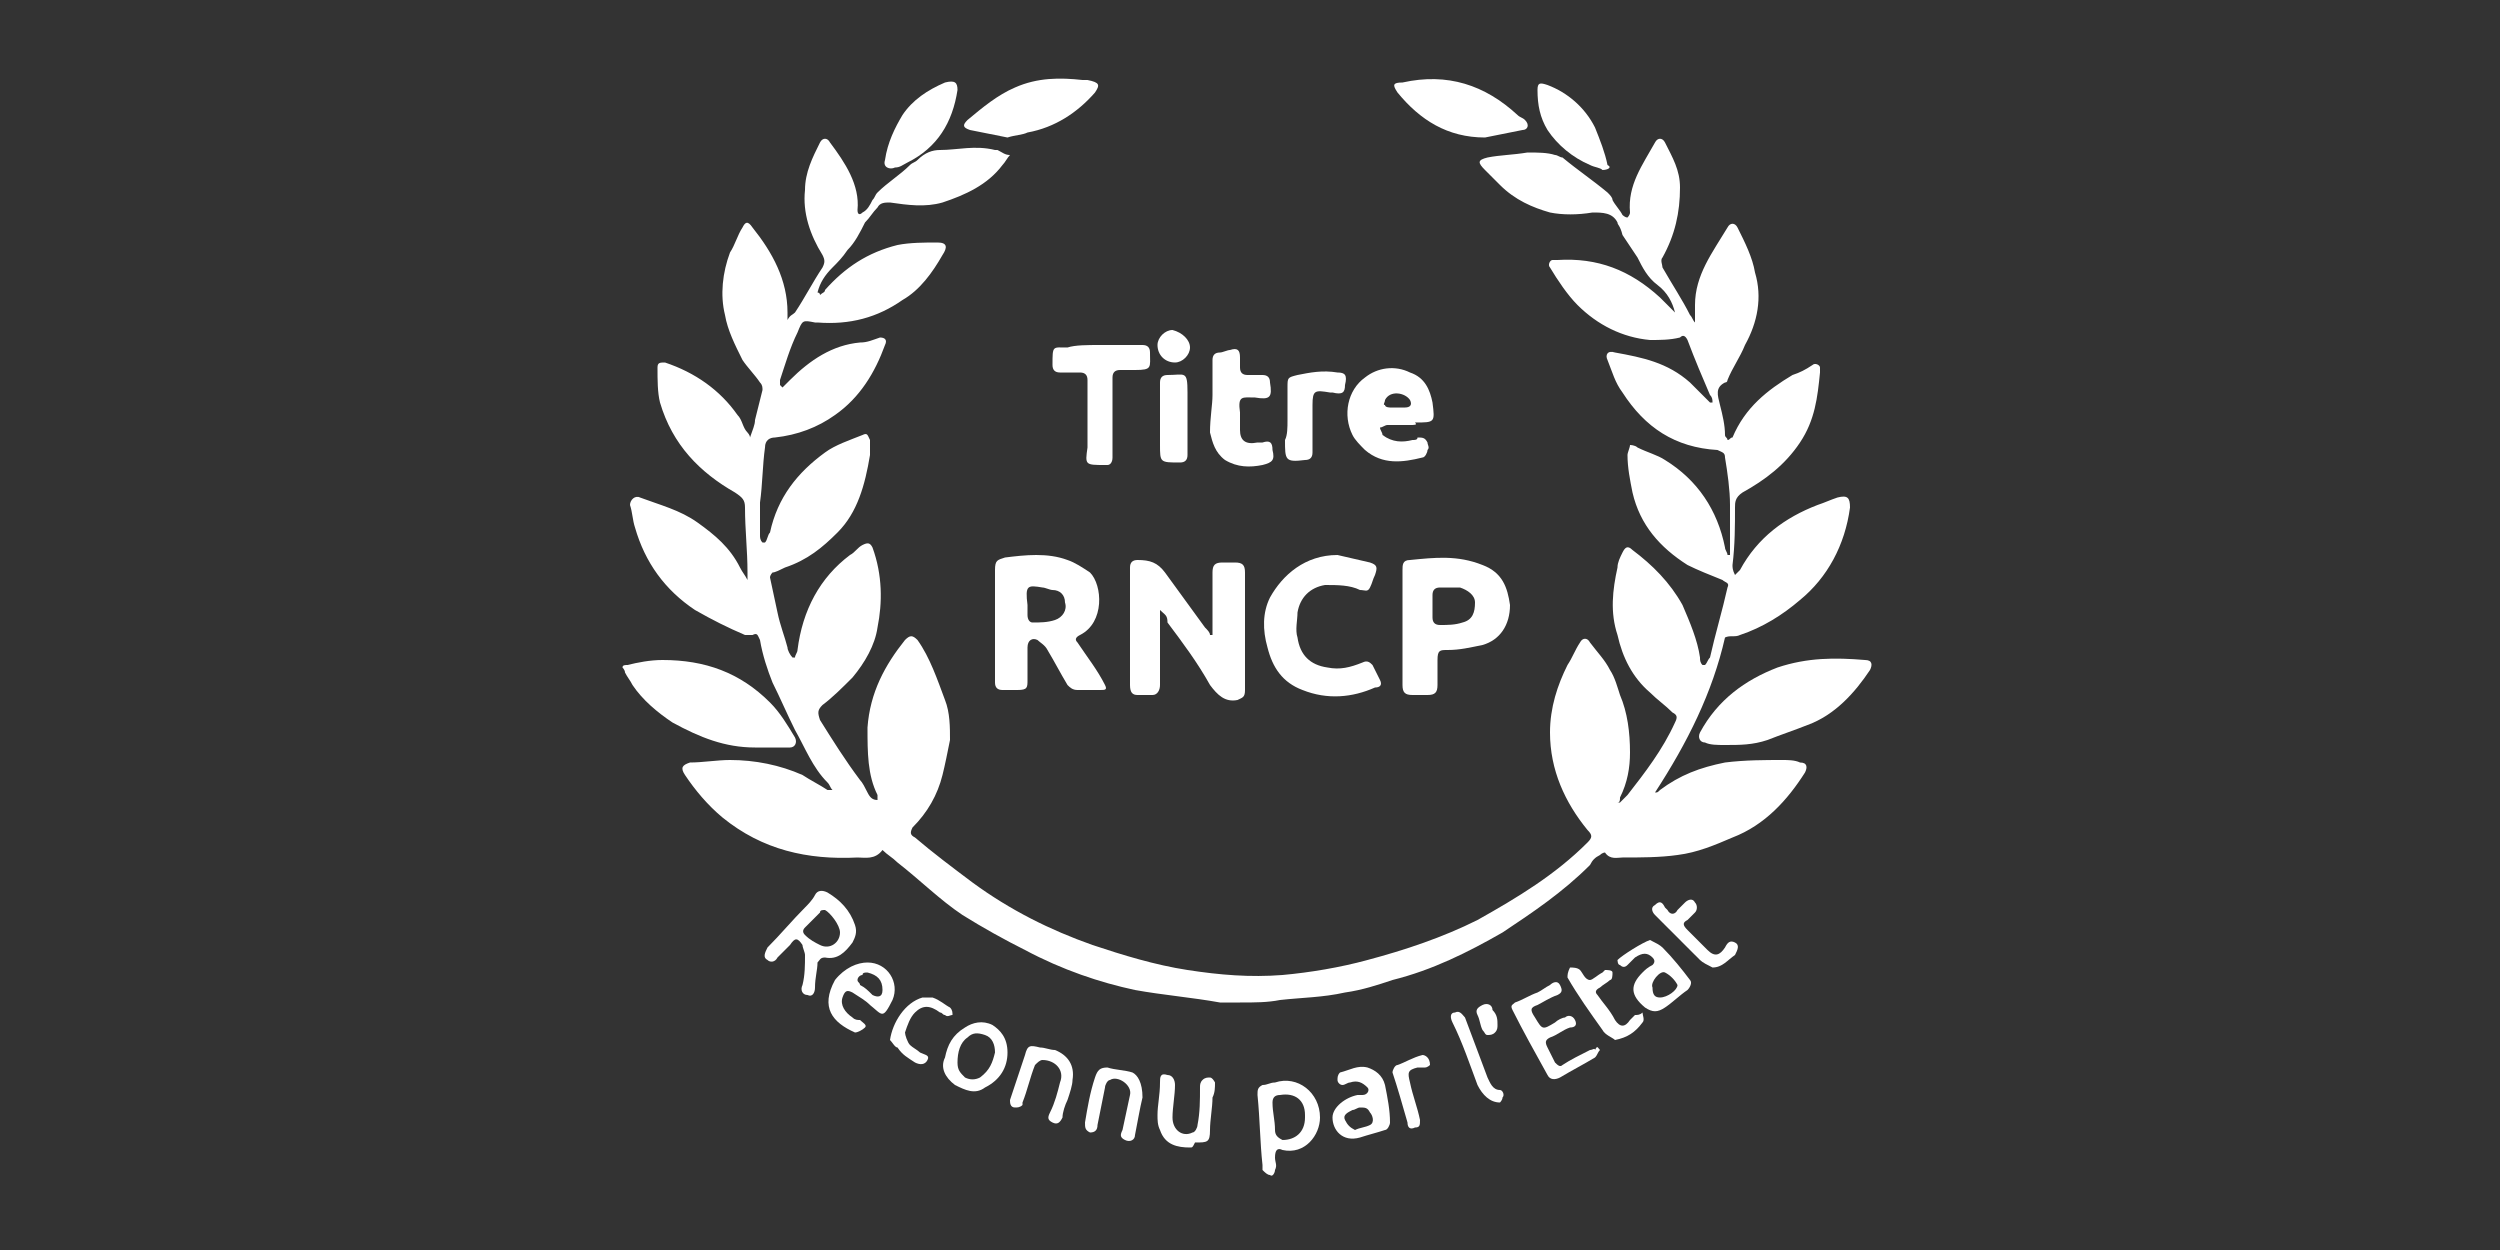 <?xml version="1.0" encoding="utf-8"?>
<!-- Generator: Adobe Illustrator 24.0.1, SVG Export Plug-In . SVG Version: 6.00 Build 0)  -->
<svg version="1.1" id="Calque_1" xmlns="http://www.w3.org/2000/svg" xmlns:xlink="http://www.w3.org/1999/xlink" x="0px" y="0px"
	 viewBox="0 0 100 50" style="enable-background:new 0 0 100 50;" xml:space="preserve">
<rect x="0" y="0" width="100" height="50" fill="#333333" stroke="none"/>
<style type="text/css">
	.st0{fill:#00FFFF;}
	.st1{fill:#FFFFFF;}
</style>
<g>
	<path class="st1" d="M35.1,32c0-0.1,0-0.2,0-0.2c-0.4-0.8-0.4-1.7-0.4-2.7c0.1-1.4,0.7-2.5,1.5-3.5c0.2-0.2,0.3-0.2,0.5,0
		c0.5,0.7,0.8,1.6,1.1,2.4c0.2,0.5,0.2,1.1,0.2,1.6c-0.1,0.5-0.2,1-0.3,1.4c-0.2,0.8-0.6,1.5-1.2,2.1c-0.1,0.2-0.1,0.3,0.1,0.4
		c0.7,0.6,1.5,1.2,2.3,1.8c1.5,1.1,3.1,1.9,4.8,2.5c1.2,0.4,2.5,0.8,3.8,1c1.3,0.2,2.5,0.3,3.8,0.2c1.1-0.1,2.3-0.3,3.4-0.6
		c1.5-0.4,3-0.9,4.4-1.6c1.6-0.9,3.1-1.8,4.4-3.1c0.2-0.2,0.2-0.3,0-0.5c-0.9-1.1-1.5-2.4-1.5-3.9c0-1,0.3-1.9,0.7-2.7
		c0.2-0.3,0.3-0.6,0.5-0.9c0.1-0.2,0.3-0.2,0.4,0c0.3,0.4,0.6,0.7,0.8,1.1c0.2,0.3,0.3,0.7,0.4,1c0.3,0.7,0.4,1.5,0.4,2.3
		c0,0.6-0.1,1.2-0.4,1.8c0,0.1,0,0.2-0.1,0.2c0,0,0,0,0.1,0c0.1-0.1,0.2-0.2,0.3-0.3c0.7-0.9,1.4-1.8,1.9-2.9
		c0.1-0.2,0.1-0.3-0.1-0.4c-0.3-0.3-0.6-0.5-0.9-0.8c-0.7-0.6-1.1-1.4-1.3-2.3c-0.3-0.9-0.2-1.8,0-2.7c0-0.2,0.1-0.4,0.2-0.6
		c0.1-0.2,0.2-0.3,0.4-0.1c0.8,0.6,1.5,1.3,2,2.2c0.3,0.7,0.6,1.4,0.7,2.1c0,0.1,0,0.2,0.1,0.3c0,0,0.1,0,0.1,0
		c0.1-0.1,0.1-0.2,0.2-0.3c0.2-0.9,0.5-1.9,0.7-2.8c0.1-0.2-0.1-0.2-0.2-0.3c-0.5-0.2-1-0.4-1.4-0.6c-1.1-0.7-1.9-1.6-2.2-2.9
		c-0.1-0.5-0.2-1-0.2-1.5c0-0.1,0.1-0.3,0.1-0.4c0,0,0.2,0,0.3,0.1c0.4,0.2,0.8,0.3,1.1,0.5c1.3,0.8,2.1,2,2.4,3.5
		c0,0.1,0.1,0.2,0.1,0.3c0,0,0.1,0,0.1,0c0-0.1,0-0.3,0-0.4c0-0.5,0-1.1,0-1.6c0-0.6-0.1-1.3-0.2-1.9c0-0.2-0.1-0.2-0.3-0.3
		c-1.7-0.1-2.9-0.9-3.8-2.3c-0.3-0.4-0.4-0.8-0.6-1.3c-0.1-0.2,0-0.4,0.3-0.3c1.1,0.2,2.1,0.4,3,1.2c0.2,0.2,0.4,0.4,0.6,0.6
		c0.1,0.1,0.1,0.1,0.2,0.2c0,0,0,0,0.1,0c0-0.1,0-0.2-0.1-0.3c-0.3-0.7-0.6-1.4-0.9-2.2c-0.1-0.2-0.2-0.2-0.3-0.1
		c-0.4,0.1-0.8,0.1-1.2,0.1c-1.1-0.1-2.1-0.6-2.9-1.4c-0.4-0.4-0.8-1-1.1-1.5c-0.1-0.1,0-0.3,0.1-0.3c0.1,0,0.1,0,0.2,0
		c1.6-0.1,2.9,0.4,4.1,1.5c0.2,0.2,0.4,0.4,0.6,0.6c-0.1-0.4-0.3-0.8-0.7-1.1c-0.4-0.3-0.6-0.7-0.8-1.1c-0.2-0.3-0.4-0.6-0.6-0.9
		C64.8,9,64.7,9,64.7,8.9c-0.2-0.4-0.6-0.4-1-0.4c-0.6,0.1-1.2,0.1-1.7,0c-0.7-0.2-1.4-0.5-2-1.1c-0.2-0.2-0.4-0.4-0.6-0.6
		c-0.3-0.3-0.3-0.4,0.1-0.5c0.5-0.1,1-0.1,1.6-0.2c0.4,0,0.8,0,1.1,0.1c0.1,0,0.2,0.1,0.3,0.1c0.6,0.5,1.2,0.9,1.8,1.4
		c0.1,0.1,0.2,0.2,0.2,0.3c0.1,0.2,0.3,0.4,0.4,0.6c0,0,0.1,0.1,0.2,0.1c0,0,0.1-0.1,0.1-0.2c-0.1-1.1,0.5-1.9,1-2.8
		c0.1-0.2,0.3-0.2,0.4,0c0.3,0.6,0.6,1.1,0.6,1.8c0,1-0.2,1.9-0.7,2.8c-0.1,0.1,0,0.3,0,0.4c0.4,0.7,0.8,1.3,1.1,1.9
		c0.1,0.1,0.1,0.2,0.2,0.3c0-0.3,0-0.5,0-0.7c0-1.2,0.7-2.1,1.3-3.1c0.1-0.2,0.3-0.2,0.4,0c0.3,0.6,0.6,1.2,0.7,1.8
		c0.3,1,0.1,2-0.4,2.9c-0.2,0.5-0.5,0.9-0.7,1.4c0,0,0,0.1-0.1,0.1c-0.4,0.2-0.3,0.5-0.2,0.9c0.1,0.4,0.2,0.8,0.2,1.2
		c0,0.1,0.1,0.1,0.1,0.2c0.1,0,0.1-0.1,0.2-0.1c0.5-1.2,1.4-1.9,2.4-2.5c0.3-0.1,0.5-0.2,0.8-0.4c0.1-0.1,0.3,0,0.3,0.1
		c0,0.1,0,0.1,0,0.2c-0.1,1-0.2,1.9-0.8,2.8c-0.6,0.9-1.4,1.5-2.3,2c-0.3,0.2-0.3,0.4-0.3,0.6c0,0.7,0,1.5-0.1,2.3
		c0,0.1,0,0.2,0.1,0.4c0.1-0.1,0.1-0.1,0.2-0.2c0.7-1.3,1.8-2.1,3.1-2.6c0.3-0.1,0.5-0.2,0.8-0.3c0.4-0.1,0.5,0,0.5,0.4
		c-0.2,1.5-0.9,2.8-2,3.7c-0.7,0.6-1.5,1.1-2.4,1.4c-0.2,0.1-0.4,0-0.6,0.1c-0.5,2.2-1.5,4.2-2.8,6.2c0.1,0,0.1,0,0.2-0.1
		c0.8-0.6,1.6-0.9,2.6-1.1c0.8-0.1,1.6-0.1,2.3-0.1c0.2,0,0.5,0,0.7,0.1c0.3,0,0.3,0.2,0.2,0.4c-0.7,1.1-1.6,2.1-2.9,2.6
		c-0.7,0.3-1.4,0.6-2.2,0.7c-0.7,0.1-1.5,0.1-2.2,0.1c-0.2,0-0.5,0.1-0.7-0.2c0,0-0.1,0-0.2,0.1c-0.2,0.1-0.3,0.2-0.4,0.4
		c-1.1,1.1-2.3,1.9-3.5,2.7c-1.4,0.8-2.8,1.5-4.4,1.9c-0.6,0.2-1.2,0.4-1.9,0.5c-0.9,0.2-1.7,0.2-2.6,0.3c-0.5,0.1-1,0.1-1.6,0.1
		c-0.3,0-0.5,0-0.8,0c-1.1-0.2-2.3-0.3-3.4-0.5C44,39.3,42.5,38.8,41,38c-0.8-0.4-1.7-0.9-2.5-1.4c-0.9-0.6-1.7-1.4-2.6-2.1
		c-0.2-0.2-0.4-0.3-0.6-0.5c-0.3,0.4-0.7,0.3-1,0.3c-2,0.1-3.8-0.3-5.4-1.6c-0.6-0.5-1.1-1.1-1.5-1.7c-0.2-0.3-0.1-0.4,0.2-0.5
		c0.5,0,1.1-0.1,1.6-0.1c1,0,2,0.2,2.9,0.6c0.3,0.2,0.7,0.4,1,0.6c0.1,0,0.1,0,0.2,0c-0.1-0.1-0.1-0.2-0.2-0.3
		c-0.6-0.6-0.9-1.4-1.3-2.1c-0.3-0.6-0.6-1.3-0.9-1.9c-0.2-0.5-0.4-1.1-0.5-1.7c-0.1-0.2-0.1-0.3-0.3-0.2c-0.1,0-0.2,0-0.3,0
		c-0.7-0.3-1.3-0.6-2-1c-1.2-0.8-2-1.9-2.4-3.3c-0.1-0.3-0.1-0.6-0.2-0.9c0-0.2,0.2-0.4,0.4-0.3c0.8,0.3,1.6,0.5,2.3,1
		c0.7,0.5,1.3,1,1.7,1.8c0.1,0.2,0.2,0.3,0.3,0.5c0-0.1,0-0.2,0-0.3c0-0.9-0.1-1.7-0.1-2.6c0-0.3-0.1-0.4-0.4-0.6
		c-1.4-0.8-2.5-1.9-3-3.6c-0.1-0.4-0.1-0.9-0.1-1.4c0-0.2,0.1-0.2,0.3-0.2c1.2,0.4,2.2,1.1,2.9,2.1c0.2,0.2,0.2,0.5,0.4,0.7
		c0,0,0.1,0.1,0.1,0.2c0.1-0.3,0.2-0.5,0.2-0.7c0.1-0.4,0.2-0.8,0.3-1.2c0-0.1,0-0.2-0.1-0.3c-0.2-0.3-0.5-0.6-0.7-0.9
		c-0.3-0.6-0.6-1.2-0.7-1.8c-0.2-0.8-0.1-1.7,0.2-2.5c0.2-0.3,0.3-0.7,0.5-1c0.1-0.2,0.2-0.3,0.4,0c0.8,1,1.4,2.1,1.4,3.4
		c0,0.1,0,0.1,0,0.3c0.1-0.2,0.2-0.2,0.3-0.3c0.4-0.6,0.7-1.2,1.1-1.8c0.1-0.2,0.1-0.3,0-0.5c-0.5-0.8-0.8-1.7-0.7-2.6
		c0-0.7,0.3-1.3,0.6-1.9c0.1-0.2,0.3-0.2,0.4,0c0.6,0.8,1.2,1.7,1.1,2.7c0,0.2,0.1,0.2,0.2,0.1c0.2-0.1,0.3-0.3,0.4-0.5
		c0.1-0.1,0.1-0.2,0.2-0.3c0.4-0.4,0.9-0.7,1.3-1.1c0.1-0.1,0.2-0.1,0.3-0.2c0.3-0.3,0.6-0.4,0.9-0.4c0.7,0,1.4-0.2,2.2,0
		c0,0,0.1,0,0.1,0c0.2,0.1,0.3,0.2,0.5,0.2c-0.1,0.1-0.2,0.3-0.3,0.4c-0.6,0.8-1.5,1.2-2.4,1.5c-0.7,0.2-1.4,0.1-2.1,0
		c-0.2,0-0.4,0-0.5,0.2c-0.2,0.2-0.3,0.4-0.5,0.6c-0.2,0.4-0.4,0.8-0.7,1.1c-0.2,0.3-0.4,0.5-0.6,0.7c-0.3,0.3-0.5,0.6-0.6,1
		c0,0,0.1,0,0.1,0.1c0.1-0.1,0.2-0.1,0.2-0.2c0.8-0.9,1.7-1.5,2.9-1.8c0.5-0.1,1.1-0.1,1.6-0.1c0.4,0,0.4,0.2,0.2,0.5
		c-0.4,0.7-0.9,1.4-1.6,1.8c-1,0.7-2.1,1-3.4,0.9c0,0-0.1,0-0.1,0c-0.5-0.1-0.5-0.1-0.7,0.4c-0.3,0.6-0.5,1.3-0.7,1.9
		c0,0.1,0,0.1,0,0.2c0,0,0,0,0.1,0.1c0.1-0.1,0.2-0.2,0.3-0.3c0.8-0.8,1.7-1.4,2.8-1.5c0.3,0,0.5-0.1,0.8-0.2c0.2,0,0.3,0.1,0.2,0.3
		c-0.4,1.1-1,2.1-2,2.8c-0.7,0.5-1.5,0.8-2.4,0.9c-0.2,0-0.4,0.1-0.4,0.4c-0.1,0.7-0.1,1.5-0.2,2.2c0,0.4,0,0.8,0,1.3
		c0,0.1,0,0.2,0.1,0.3c0,0,0.1,0,0.1,0c0.1-0.1,0.1-0.3,0.2-0.4c0.3-1.4,1.1-2.4,2.2-3.2c0.4-0.3,1-0.5,1.5-0.7
		c0.2-0.1,0.2,0,0.3,0.2c0,0.2,0,0.4,0,0.6c-0.2,1.2-0.5,2.3-1.3,3.1c-0.6,0.6-1.2,1.1-2.1,1.4c-0.2,0.1-0.4,0.2-0.5,0.2
		c0,0-0.1,0.1-0.1,0.2c0.1,0.5,0.2,0.9,0.3,1.4c0.1,0.5,0.3,1,0.4,1.4c0,0.1,0.1,0.3,0.2,0.4c0,0,0.1,0,0.1,0c0-0.1,0.1-0.2,0.1-0.3
		c0.2-1.6,0.9-2.9,2.1-3.8c0.2-0.1,0.3-0.3,0.5-0.4c0.2-0.1,0.3-0.1,0.4,0.1c0.4,1.1,0.4,2.2,0.2,3.2c-0.1,0.7-0.5,1.4-1,2
		c-0.4,0.4-0.8,0.8-1.2,1.1c-0.2,0.2-0.2,0.3-0.1,0.6c0.5,0.8,1,1.6,1.6,2.4c0.1,0.1,0.2,0.3,0.3,0.5C34.8,31.9,34.9,32,35.1,32
		C35.1,32,35.1,32,35.1,32z"/>
	<path class="st1" d="M46.4,24.4c0,0.2,0,0.3,0,0.3c0,0.9,0,1.8,0,2.7c0,0.2-0.1,0.4-0.3,0.4c-0.2,0-0.4,0-0.6,0
		c-0.2,0-0.3-0.1-0.3-0.4c0-1.3,0-2.7,0-4c0-0.2,0-0.5,0-0.7c0-0.2,0.1-0.3,0.3-0.3c0.5,0,0.8,0.1,1.1,0.5c0.5,0.7,1.1,1.5,1.6,2.2
		c0.1,0.1,0.2,0.2,0.2,0.3c0,0,0.1,0,0.1,0c0-0.1,0-0.2,0-0.2c0-0.8,0-1.5,0-2.3c0-0.3,0.1-0.4,0.4-0.4c0.2,0,0.4,0,0.5,0
		c0.3,0,0.4,0.1,0.4,0.4c0,0.9,0,1.8,0,2.7c0,0.7,0,1.3,0,2c0,0.3-0.1,0.3-0.3,0.4c-0.5,0.1-0.8-0.2-1.1-0.6
		c-0.5-0.9-1.1-1.7-1.7-2.5C46.7,24.6,46.6,24.6,46.4,24.4z"/>
	<path class="st1" d="M39.8,25.1c0-0.8,0-1.5,0-2.3c0-0.4,0.1-0.4,0.4-0.5c0.8-0.1,1.7-0.2,2.5,0.1c0.3,0.1,0.6,0.3,0.9,0.5
		c0.5,0.5,0.6,2-0.4,2.5c-0.2,0.1-0.2,0.2-0.1,0.3c0.4,0.6,0.8,1.1,1.1,1.7c0.1,0.2,0,0.2-0.2,0.2c-0.3,0-0.6,0-0.9,0
		c-0.2,0-0.3-0.1-0.4-0.2c-0.3-0.5-0.5-0.9-0.8-1.4c-0.1-0.2-0.3-0.3-0.4-0.4c-0.2-0.1-0.4,0-0.4,0.3c0,0.4,0,0.8,0,1.3
		c0,0.3,0,0.4-0.4,0.4c-0.2,0-0.4,0-0.6,0c-0.2,0-0.3-0.1-0.3-0.3c0-0.4,0-0.8,0-1.2C39.8,25.9,39.8,25.5,39.8,25.1
		C39.8,25.1,39.8,25.1,39.8,25.1z M41.1,24.2C41.1,24.2,41.1,24.2,41.1,24.2c0,0.1,0,0.3,0,0.4c0,0.2,0.1,0.3,0.2,0.3
		c0.3,0,0.6,0,0.9-0.1c0.3-0.1,0.5-0.4,0.4-0.7c0-0.3-0.2-0.5-0.5-0.5c-0.1,0-0.3-0.1-0.4-0.1C41.1,23.4,41,23.4,41.1,24.2
		C41.1,24.1,41.1,24.1,41.1,24.2z"/>
	<path class="st1" d="M69,29.8c-0.3,0-0.6,0-0.8-0.1c-0.2,0-0.3-0.2-0.2-0.4c0.7-1.3,1.8-2.1,3.1-2.6c1.2-0.4,2.3-0.4,3.5-0.3
		c0.3,0,0.3,0.2,0.2,0.4c-0.6,0.9-1.4,1.8-2.5,2.2c-0.5,0.2-1.1,0.4-1.6,0.6C70.1,29.8,69.6,29.8,69,29.8z"/>
	<path class="st1" d="M26.5,26.4c1.7,0,3.1,0.5,4.3,1.7c0.4,0.4,0.7,0.9,1,1.4c0.1,0.2,0,0.4-0.2,0.4c-0.5,0-0.9,0-1.4,0
		c-1.2,0-2.2-0.4-3.3-1c-0.6-0.4-1.2-0.9-1.6-1.5c-0.1-0.2-0.2-0.3-0.3-0.5c0-0.1-0.1-0.2-0.1-0.2c0-0.1,0.1-0.1,0.2-0.1
		C25.5,26.5,26,26.4,26.5,26.4z"/>
	<path class="st1" d="M56.1,25.1c0-0.8,0-1.5,0-2.3c0-0.2,0-0.4,0.3-0.4c1-0.1,1.9-0.2,2.9,0.2c0.8,0.3,1,0.9,1.1,1.6
		c0,0.8-0.4,1.4-1.1,1.6c-0.5,0.1-0.9,0.2-1.4,0.2c-0.3,0-0.4,0-0.4,0.4c0,0.3,0,0.7,0,1c0,0.3-0.1,0.4-0.4,0.4c-0.2,0-0.4,0-0.6,0
		c-0.3,0-0.4-0.1-0.4-0.4c0-0.4,0-0.8,0-1.2C56.1,25.9,56.1,25.5,56.1,25.1C56.1,25.1,56.1,25.1,56.1,25.1z M57.9,23.5
		c-0.1,0-0.2,0-0.3,0c-0.2,0-0.3,0.1-0.3,0.3c0,0.3,0,0.6,0,0.9c0,0.2,0.1,0.3,0.3,0.3c0.3,0,0.6,0,0.9-0.1c0.4-0.1,0.5-0.4,0.5-0.8
		c0-0.3-0.3-0.5-0.6-0.6C58.2,23.5,58.1,23.5,57.9,23.5z"/>
	<path class="st1" d="M53.5,22.2c0.4,0.1,0.9,0.2,1.3,0.3c0.3,0.1,0.3,0.2,0.2,0.5c-0.1,0.2-0.1,0.3-0.2,0.5
		c-0.1,0.2-0.2,0.1-0.4,0.1c-0.4-0.2-0.9-0.2-1.4-0.2c-0.6,0.1-1,0.5-1.1,1.1c0,0.3-0.1,0.7,0,1c0.1,0.7,0.5,1.1,1.2,1.2
		c0.5,0.1,0.9,0,1.4-0.2c0.2-0.1,0.3,0,0.4,0.1c0.1,0.2,0.2,0.4,0.3,0.6c0.1,0.2,0,0.3-0.2,0.3c-0.9,0.4-1.9,0.5-2.9,0.1
		c-0.8-0.3-1.2-0.9-1.4-1.7c-0.2-0.7-0.2-1.4,0.1-2C51.3,23,52.2,22.2,53.5,22.2C53.5,22.3,53.5,22.3,53.5,22.2z"/>
	<path class="st1" d="M56.4,17c-0.3,0-0.6,0-0.9,0c-0.1,0-0.2,0.1-0.3,0.1c0,0.1,0.1,0.2,0.1,0.3c0.4,0.3,0.8,0.3,1.2,0.2
		c0.1,0,0.2,0,0.2-0.1c0.2,0,0.3,0,0.4,0.2c0,0.1,0.1,0.2,0,0.3c0,0.1-0.1,0.3-0.2,0.3c-0.8,0.2-1.6,0.3-2.3-0.3
		c-0.2-0.2-0.4-0.4-0.5-0.6c-0.4-0.8-0.2-1.8,0.5-2.3c0.5-0.4,1.2-0.5,1.8-0.2c0.6,0.2,0.8,0.7,0.9,1.2c0.1,0.8,0.1,0.8-0.7,0.8
		C56.7,17,56.6,17,56.4,17C56.4,17,56.4,17,56.4,17z M55.9,16.3c0.1,0,0.2,0,0.3,0c0.2,0,0.3-0.1,0.2-0.3c-0.2-0.3-0.8-0.4-1,0
		c0,0.1-0.1,0.2,0,0.2c0,0.1,0.2,0.1,0.2,0.1C55.7,16.3,55.8,16.3,55.9,16.3z"/>
	<path class="st1" d="M59.4,5.5c-1.5,0-2.6-0.7-3.5-1.8c-0.2-0.3-0.2-0.4,0.2-0.4c1.8-0.4,3.3,0.1,4.6,1.3c0.1,0.1,0.2,0.1,0.3,0.2
		c0.2,0.2,0.1,0.4-0.1,0.4C60.4,5.3,59.9,5.4,59.4,5.5z"/>
	<path class="st1" d="M40.3,5.5c-0.5-0.1-1-0.2-1.5-0.3c-0.3-0.1-0.3-0.2-0.1-0.4c0.6-0.5,1.2-1,1.9-1.3c0.9-0.4,1.8-0.4,2.7-0.3
		c0.1,0,0.2,0,0.2,0C44,3.3,44,3.4,43.8,3.7c-0.7,0.8-1.6,1.4-2.7,1.6C40.9,5.4,40.6,5.4,40.3,5.5C40.3,5.4,40.3,5.5,40.3,5.5z"/>
	<path class="st1" d="M44,13.8c0.6,0,1.1,0,1.7,0c0.2,0,0.3,0.1,0.3,0.3c0,0.6,0.1,0.7-0.6,0.7c-0.2,0-0.4,0-0.6,0
		c-0.2,0-0.3,0.1-0.3,0.3c0,1.1,0,2.1,0,3.2c0,0.2-0.1,0.3-0.2,0.3c0,0-0.1,0-0.1,0c-0.8,0-0.8,0-0.7-0.7c0-0.9,0-1.8,0-2.7
		c0-0.2-0.1-0.3-0.3-0.3c-0.3,0-0.5,0-0.8,0c-0.2,0-0.3-0.1-0.3-0.3c0-0.8,0-0.7,0.6-0.7C43,13.8,43.5,13.8,44,13.8
		C44,13.8,44,13.8,44,13.8z"/>
	<path class="st1" d="M48.5,15.8c0-0.5,0-1,0-1.4c0-0.2,0.1-0.3,0.3-0.3c0.1,0,0.3-0.1,0.4-0.1c0.3-0.1,0.4,0,0.4,0.3
		c0,0.1,0,0.3,0,0.4c0,0.2,0.1,0.3,0.3,0.3c0.2,0,0.4,0,0.6,0c0.2,0,0.3,0.1,0.3,0.3c0.1,0.6,0,0.7-0.6,0.6c-0.5,0-0.7-0.1-0.6,0.6
		c0,0.2,0,0.5,0,0.7c0,0.4,0.2,0.6,0.7,0.5c0.1,0,0.1,0,0.2,0c0.3-0.1,0.4,0,0.4,0.3c0.1,0.4,0,0.5-0.4,0.6c-0.5,0.1-1,0.1-1.5-0.2
		c-0.4-0.3-0.5-0.7-0.6-1.1C48.4,16.7,48.5,16.2,48.5,15.8C48.5,15.8,48.5,15.8,48.5,15.8z"/>
	<path class="st1" d="M38.3,3.6c-0.2,1.3-0.8,2.3-2,2.9c-0.2,0.1-0.3,0.2-0.5,0.2c-0.2,0.1-0.5,0-0.4-0.3c0.1-0.7,0.4-1.3,0.7-1.8
		c0.4-0.6,1-1,1.7-1.3C38.2,3.2,38.3,3.3,38.3,3.6z"/>
	<path class="st1" d="M64.1,6.8c-0.1-0.1-0.3-0.1-0.5-0.2c-0.7-0.3-1.3-0.8-1.7-1.4c-0.3-0.5-0.4-1-0.4-1.6c0-0.3,0.1-0.3,0.4-0.2
		c0.8,0.3,1.5,0.9,1.9,1.7c0.2,0.5,0.4,1,0.5,1.5C64.5,6.7,64.3,6.8,64.1,6.8z"/>
	<path class="st1" d="M51.5,16.8c0-0.4,0-0.9,0-1.3c0-0.4,0-0.4,0.4-0.5c0.5-0.1,1-0.2,1.6-0.1c0.3,0,0.4,0.1,0.3,0.5
		c0,0.3-0.1,0.4-0.5,0.3c0,0-0.1,0-0.1,0c-0.6-0.1-0.7-0.1-0.7,0.5c0,0.6,0,1.3,0,1.9c0,0.2-0.1,0.3-0.3,0.3c-0.8,0.1-0.8,0-0.8-0.8
		C51.5,17.4,51.5,17.1,51.5,16.8C51.5,16.8,51.5,16.8,51.5,16.8z"/>
	<path class="st1" d="M32.1,39.4c0.1-0.4,0.1-0.8,0.1-1.2c0-0.1-0.1-0.3-0.1-0.4c-0.2-0.3-0.3-0.3-0.5,0c-0.2,0.2-0.3,0.3-0.5,0.5
		c-0.1,0.2-0.3,0.2-0.4,0.1c-0.2-0.1-0.1-0.3,0-0.5c0.5-0.5,1-1.1,1.5-1.6c0.1-0.1,0.3-0.3,0.4-0.5c0.1-0.2,0.3-0.2,0.5-0.1
		c0.5,0.3,0.9,0.7,1.1,1.3c0.1,0.3,0,0.5-0.1,0.7c-0.3,0.4-0.6,0.7-1.1,0.6c-0.2,0-0.2,0.1-0.3,0.2c0,0.3-0.1,0.6-0.1,1
		c0,0.2-0.1,0.4-0.3,0.3C32.1,39.8,32,39.6,32.1,39.4z M33.6,37.3c0-0.3-0.4-0.8-0.6-0.9c-0.1,0-0.2,0-0.2,0.1
		c-0.2,0.2-0.4,0.4-0.6,0.6c-0.1,0.1-0.1,0.2,0,0.3c0.2,0.2,0.4,0.3,0.6,0.4C33.2,38,33.6,37.7,33.6,37.3z"/>
	<path class="st1" d="M52.8,44.7c0,0.7-0.6,1.5-1.5,1.3c-0.2-0.1-0.3,0-0.3,0.3c0,0.2,0.1,0.3,0,0.5c0,0.1-0.1,0.3-0.2,0.2
		c-0.1,0-0.2-0.1-0.3-0.2c0,0,0-0.1,0-0.2c-0.1-0.9-0.1-1.8-0.2-2.8c0-0.2,0-0.3,0.2-0.4c0.2,0,0.3-0.1,0.5-0.1
		C51.9,43,52.8,43.7,52.8,44.7z M52.2,44.7c0,0,0-0.1,0-0.1c0-0.6-0.4-0.9-1-0.8c-0.2,0-0.3,0.1-0.3,0.3c0,0.4,0.1,0.7,0.1,1.1
		c0,0.2,0.1,0.3,0.3,0.4C51.8,45.6,52.2,45.3,52.2,44.7z"/>
	<path class="st1" d="M64,42c-0.1,0.1-0.1,0.2-0.2,0.3c-0.5,0.3-0.9,0.5-1.4,0.8c-0.2,0.1-0.4,0.1-0.5-0.1c-0.5-0.9-1-1.8-1.4-2.6
		c-0.1-0.2,0-0.2,0.1-0.3c0.3-0.1,0.6-0.3,0.9-0.4c0.2-0.1,0.3-0.2,0.5-0.3c0.1-0.1,0.3-0.2,0.4,0c0.1,0.2,0.1,0.3-0.1,0.4
		c-0.3,0.1-0.6,0.3-0.8,0.4c-0.3,0.1-0.3,0.2-0.1,0.5c0,0,0,0,0,0c0.3,0.5,0.3,0.5,0.8,0.2c0.1-0.1,0.3-0.2,0.4-0.2
		c0.1-0.1,0.3-0.1,0.4,0.1c0.1,0.2,0,0.3-0.2,0.3c-0.3,0.1-0.5,0.3-0.8,0.4c-0.2,0.1-0.2,0.2-0.1,0.4c0.1,0.2,0.2,0.4,0.3,0.6
		c0.1,0.1,0.2,0.2,0.3,0.1c0.3-0.2,0.7-0.4,1.1-0.6c0.1,0,0.2-0.1,0.2,0C63.9,41.8,63.9,41.9,64,42z"/>
	<path class="st1" d="M47.5,16.7c0,0.5,0,1,0,1.5c0,0.2-0.1,0.3-0.3,0.3c0,0,0,0,0,0c-0.8,0-0.8,0-0.8-0.7c0-0.8,0-1.7,0-2.5
		c0-0.2,0.1-0.3,0.3-0.3c0.7,0,0.8-0.2,0.8,0.7C47.5,16,47.5,16.3,47.5,16.7C47.5,16.7,47.5,16.7,47.5,16.7z"/>
	<path class="st1" d="M34.7,38.5c0.8,0,1.3,0.8,1,1.5c-0.4,0.8-0.4,0.6-0.9,0.2c-0.2-0.2-0.4-0.3-0.7-0.5c-0.2-0.1-0.3-0.1-0.4,0.2
		c-0.1,0.3,0.1,0.6,0.4,0.8c0.1,0.1,0.2,0.1,0.3,0.1c0.1,0.1,0.3,0.2,0.2,0.3c-0.1,0.1-0.3,0.2-0.4,0.2c-0.9-0.4-1.4-1-0.8-2.1
		C33.8,38.7,34.3,38.5,34.7,38.5z M34.7,38.9c-0.1,0-0.2,0-0.2,0.1c-0.1,0-0.2,0.1-0.2,0.2c0,0.1,0.1,0.1,0.1,0.2
		c0.2,0.1,0.3,0.2,0.5,0.4c0.2,0.1,0.4,0.1,0.4-0.2C35.3,39.2,35.1,39,34.7,38.9z"/>
	<path class="st1" d="M66,37.6c0.2,0.1,0.4,0.2,0.5,0.3c0.4,0.4,0.8,0.9,1.1,1.3c0.1,0.1,0,0.3-0.1,0.4c-0.3,0.2-0.6,0.5-0.9,0.7
		c-0.3,0.2-0.5,0.2-0.8,0c-0.6-0.5-0.6-0.9-0.1-1.4c0.1-0.1,0.2-0.2,0.4-0.3c0.1-0.1,0.1-0.2,0-0.3c-0.2-0.2-0.4-0.2-0.7,0
		c-0.1,0.1-0.2,0.2-0.3,0.3c-0.1,0.1-0.2,0.1-0.3,0c-0.1,0-0.1-0.2-0.1-0.2C64.9,38.2,65.7,37.7,66,37.6z M66.4,39.9
		c0.3,0,0.7-0.3,0.7-0.5c-0.1-0.2-0.3-0.4-0.5-0.5c-0.2-0.1-0.6,0.4-0.5,0.6C66.1,39.8,66.2,39.9,66.4,39.9z"/>
	<path class="st1" d="M53.3,44.7c0-0.4,0.5-0.8,1-0.9c0.1,0,0.1,0,0.2,0c0.2,0,0.3-0.2,0.2-0.3c-0.2-0.2-0.4-0.3-0.7-0.2
		c-0.1,0-0.2,0.1-0.3,0.1c-0.1,0-0.2-0.1-0.2-0.2c0-0.1,0-0.2,0.1-0.3c0.4-0.1,0.7-0.3,1.1-0.2c0.3,0.1,0.6,0.3,0.7,0.7
		c0.1,0.5,0.2,1,0.2,1.5c0,0.1-0.1,0.3-0.2,0.3c-0.3,0.1-0.7,0.2-1,0.3C53.7,45.7,53.3,45.2,53.3,44.7z M54.2,45.2
		c0.2-0.1,0.4-0.1,0.6-0.2c0.2-0.1,0.1-0.4,0-0.5c-0.1-0.2-0.2-0.2-0.4-0.2c-0.1,0-0.2,0.1-0.3,0.1c-0.2,0.1-0.4,0.2-0.3,0.4
		C53.9,45,54,45.1,54.2,45.2z"/>
	<path class="st1" d="M40.3,42.1c0,0.6-0.3,1.1-0.9,1.4c-0.4,0.3-0.8,0.1-1.2-0.1c-0.4-0.3-0.6-0.7-0.4-1.1c0.1-0.5,0.3-0.9,0.8-1.2
		c0.3-0.2,0.7-0.3,1.1-0.1C40,41.2,40.3,41.5,40.3,42.1z M39.8,42.1c0-0.3-0.1-0.6-0.4-0.7c-0.3-0.1-0.5-0.1-0.7,0.1
		c-0.3,0.2-0.4,0.6-0.4,1c0,0.3,0.1,0.4,0.3,0.6c0.2,0.1,0.4,0.1,0.6,0C39.6,42.8,39.7,42.5,39.8,42.1z"/>
	<path class="st1" d="M47.6,45.9c-0.5,0-1-0.1-1.2-0.7c-0.1-0.2-0.1-0.4-0.1-0.6c0-0.4,0.1-0.8,0.1-1.3c0-0.2,0-0.4,0.3-0.3
		c0.2,0,0.3,0.2,0.3,0.4c0,0.4-0.1,0.9-0.1,1.3c0,0.5,0.4,0.8,0.8,0.6c0.1,0,0.2-0.2,0.2-0.3c0.1-0.5,0.1-1,0.1-1.5
		c0-0.1,0-0.2,0.1-0.3c0.1-0.1,0.2-0.1,0.3-0.1c0.1,0,0.2,0.2,0.2,0.2c0,0.2,0,0.4-0.1,0.6c0,0.4-0.1,0.9-0.1,1.3
		c0,0.5-0.1,0.5-0.6,0.5C47.7,45.9,47.7,45.9,47.6,45.9z"/>
	<path class="st1" d="M42.9,43.2c0,0.2-0.1,0.5-0.2,0.8c-0.1,0.2-0.2,0.5-0.2,0.7c-0.1,0.2-0.2,0.3-0.4,0.2
		c-0.2-0.1-0.2-0.2-0.1-0.4c0.2-0.4,0.3-0.8,0.4-1.2c0.2-0.5-0.2-0.9-0.7-0.9c-0.1,0-0.2,0.1-0.3,0.2c-0.2,0.5-0.3,1-0.5,1.5
		c0,0,0,0.1,0,0.1c-0.1,0.1-0.2,0.1-0.3,0.1c-0.2,0-0.2-0.2-0.2-0.3c0.2-0.6,0.4-1.2,0.6-1.8c0.1-0.4,0.2-0.4,0.6-0.3
		c0.2,0,0.4,0.1,0.6,0.1C42.7,42.2,43,42.6,42.9,43.2z"/>
	<path class="st1" d="M45.7,43.9c-0.1,0.4-0.2,1-0.3,1.5c0,0.2-0.2,0.3-0.4,0.2c-0.2-0.1-0.2-0.2-0.1-0.4c0.1-0.5,0.2-0.9,0.3-1.4
		c0.1-0.4-0.5-0.8-0.8-0.6c-0.1,0-0.2,0.2-0.2,0.3c-0.1,0.5-0.2,1-0.3,1.5c0,0.2-0.1,0.3-0.3,0.3c-0.2-0.1-0.2-0.2-0.2-0.4
		c0.1-0.6,0.2-1.2,0.4-1.8c0.1-0.3,0.2-0.4,0.5-0.4c0.3,0.1,0.7,0.1,1,0.2C45.5,43,45.7,43.3,45.7,43.9z"/>
	<path class="st1" d="M68.5,38.7c-0.2-0.1-0.4-0.2-0.5-0.3c-0.4-0.4-0.8-0.8-1.3-1.3c-0.2-0.2-0.3-0.3-0.5-0.5
		c-0.1-0.1-0.2-0.3,0-0.4c0.2-0.2,0.3-0.1,0.4,0.1c0,0,0.1,0.1,0.1,0.1c0.1,0.2,0.3,0.2,0.4,0c0.1-0.1,0.2-0.2,0.3-0.3
		c0.1-0.1,0.3-0.2,0.4,0c0.1,0.1,0.1,0.3,0,0.4c-0.1,0.1-0.2,0.2-0.3,0.3c-0.2,0.1-0.2,0.2,0,0.4c0.3,0.3,0.5,0.5,0.8,0.8
		c0.3,0.3,0.5,0.2,0.7-0.1c0.1-0.2,0.2-0.3,0.4-0.2c0.2,0.1,0.1,0.3,0,0.5C69.1,38.4,68.9,38.7,68.5,38.7z"/>
	<path class="st1" d="M64.6,41.6c-0.1-0.1-0.4-0.2-0.5-0.4c-0.5-0.7-1-1.4-1.4-2.1c0-0.1,0-0.2,0.1-0.4c0.1,0,0.3,0,0.4,0.1
		c0.1,0.1,0.2,0.4,0.4,0.4c0.1,0,0.3-0.2,0.5-0.3c0,0,0.1-0.1,0.1-0.1c0.1,0,0.3,0,0.3,0.1c0,0.1,0,0.3-0.1,0.3
		c-0.1,0.1-0.3,0.2-0.4,0.3c-0.2,0.1-0.2,0.2-0.1,0.3c0.2,0.3,0.5,0.6,0.7,1c0.2,0.3,0.4,0.3,0.6,0c0.1-0.1,0.1-0.1,0.2-0.2
		c0.1,0,0.2,0,0.3-0.1c0,0.1,0.1,0.3,0,0.4C65.4,41.3,65.1,41.5,64.6,41.6z"/>
	<path class="st1" d="M35.6,41.6c0.1-0.7,0.6-1.5,1.3-1.7c0.1,0,0.3,0,0.4,0c0.3,0.1,0.5,0.3,0.7,0.4c0.1,0.1,0.1,0.2,0.1,0.3
		c-0.1,0-0.2,0.1-0.3,0c-0.1,0-0.1-0.1-0.2-0.1c-0.4-0.3-0.7-0.3-1,0c-0.2,0.2-0.3,0.5-0.4,0.8c0,0.1,0.1,0.4,0.2,0.5
		c0.1,0.1,0.3,0.2,0.4,0.3c0.2,0.1,0.4,0.1,0.3,0.3c-0.1,0.2-0.3,0.2-0.5,0.1c-0.3-0.2-0.5-0.3-0.7-0.6
		C35.8,41.9,35.7,41.7,35.6,41.6z"/>
	<path class="st1" d="M60,44.1c-0.4,0-0.7-0.3-0.9-0.7c-0.3-0.8-0.6-1.7-1-2.5c-0.1-0.2-0.1-0.4,0.1-0.4c0.2-0.1,0.3,0.1,0.4,0.2
		c0.3,0.8,0.6,1.6,0.9,2.4c0.1,0.2,0.2,0.5,0.5,0.5c0.1,0,0.2,0.2,0.1,0.3C60.1,44,60,44.1,60,44.1z"/>
	<path class="st1" d="M57.2,42.6c0,0-0.1,0.1-0.2,0.1c-0.1,0-0.2,0-0.3,0c-0.4,0.1-0.4,0.2-0.3,0.6c0.1,0.5,0.3,1,0.4,1.5
		c0,0.2,0,0.3-0.2,0.3c-0.2,0.1-0.3,0-0.3-0.2c-0.2-0.7-0.4-1.4-0.6-2c0-0.1,0.1-0.3,0.2-0.3c0.3-0.1,0.6-0.3,1-0.4
		C57,42.2,57.2,42.3,57.2,42.6z"/>
	<path class="st1" d="M47.6,13.9c0,0.3-0.3,0.6-0.6,0.6c-0.4,0-0.7-0.3-0.7-0.7c0-0.3,0.3-0.6,0.6-0.6
		C47.3,13.3,47.6,13.6,47.6,13.9z"/>
	<path class="st1" d="M59.9,41c0,0.1,0,0.2-0.1,0.3c-0.1,0.1-0.2,0.1-0.3,0.1c-0.1,0-0.1-0.1-0.2-0.2c-0.1-0.2-0.1-0.4-0.2-0.6
		c-0.1-0.2,0-0.3,0.2-0.4c0.2-0.1,0.4,0,0.4,0.2C59.9,40.6,59.9,40.8,59.9,41z"/>
</g>
</svg>
